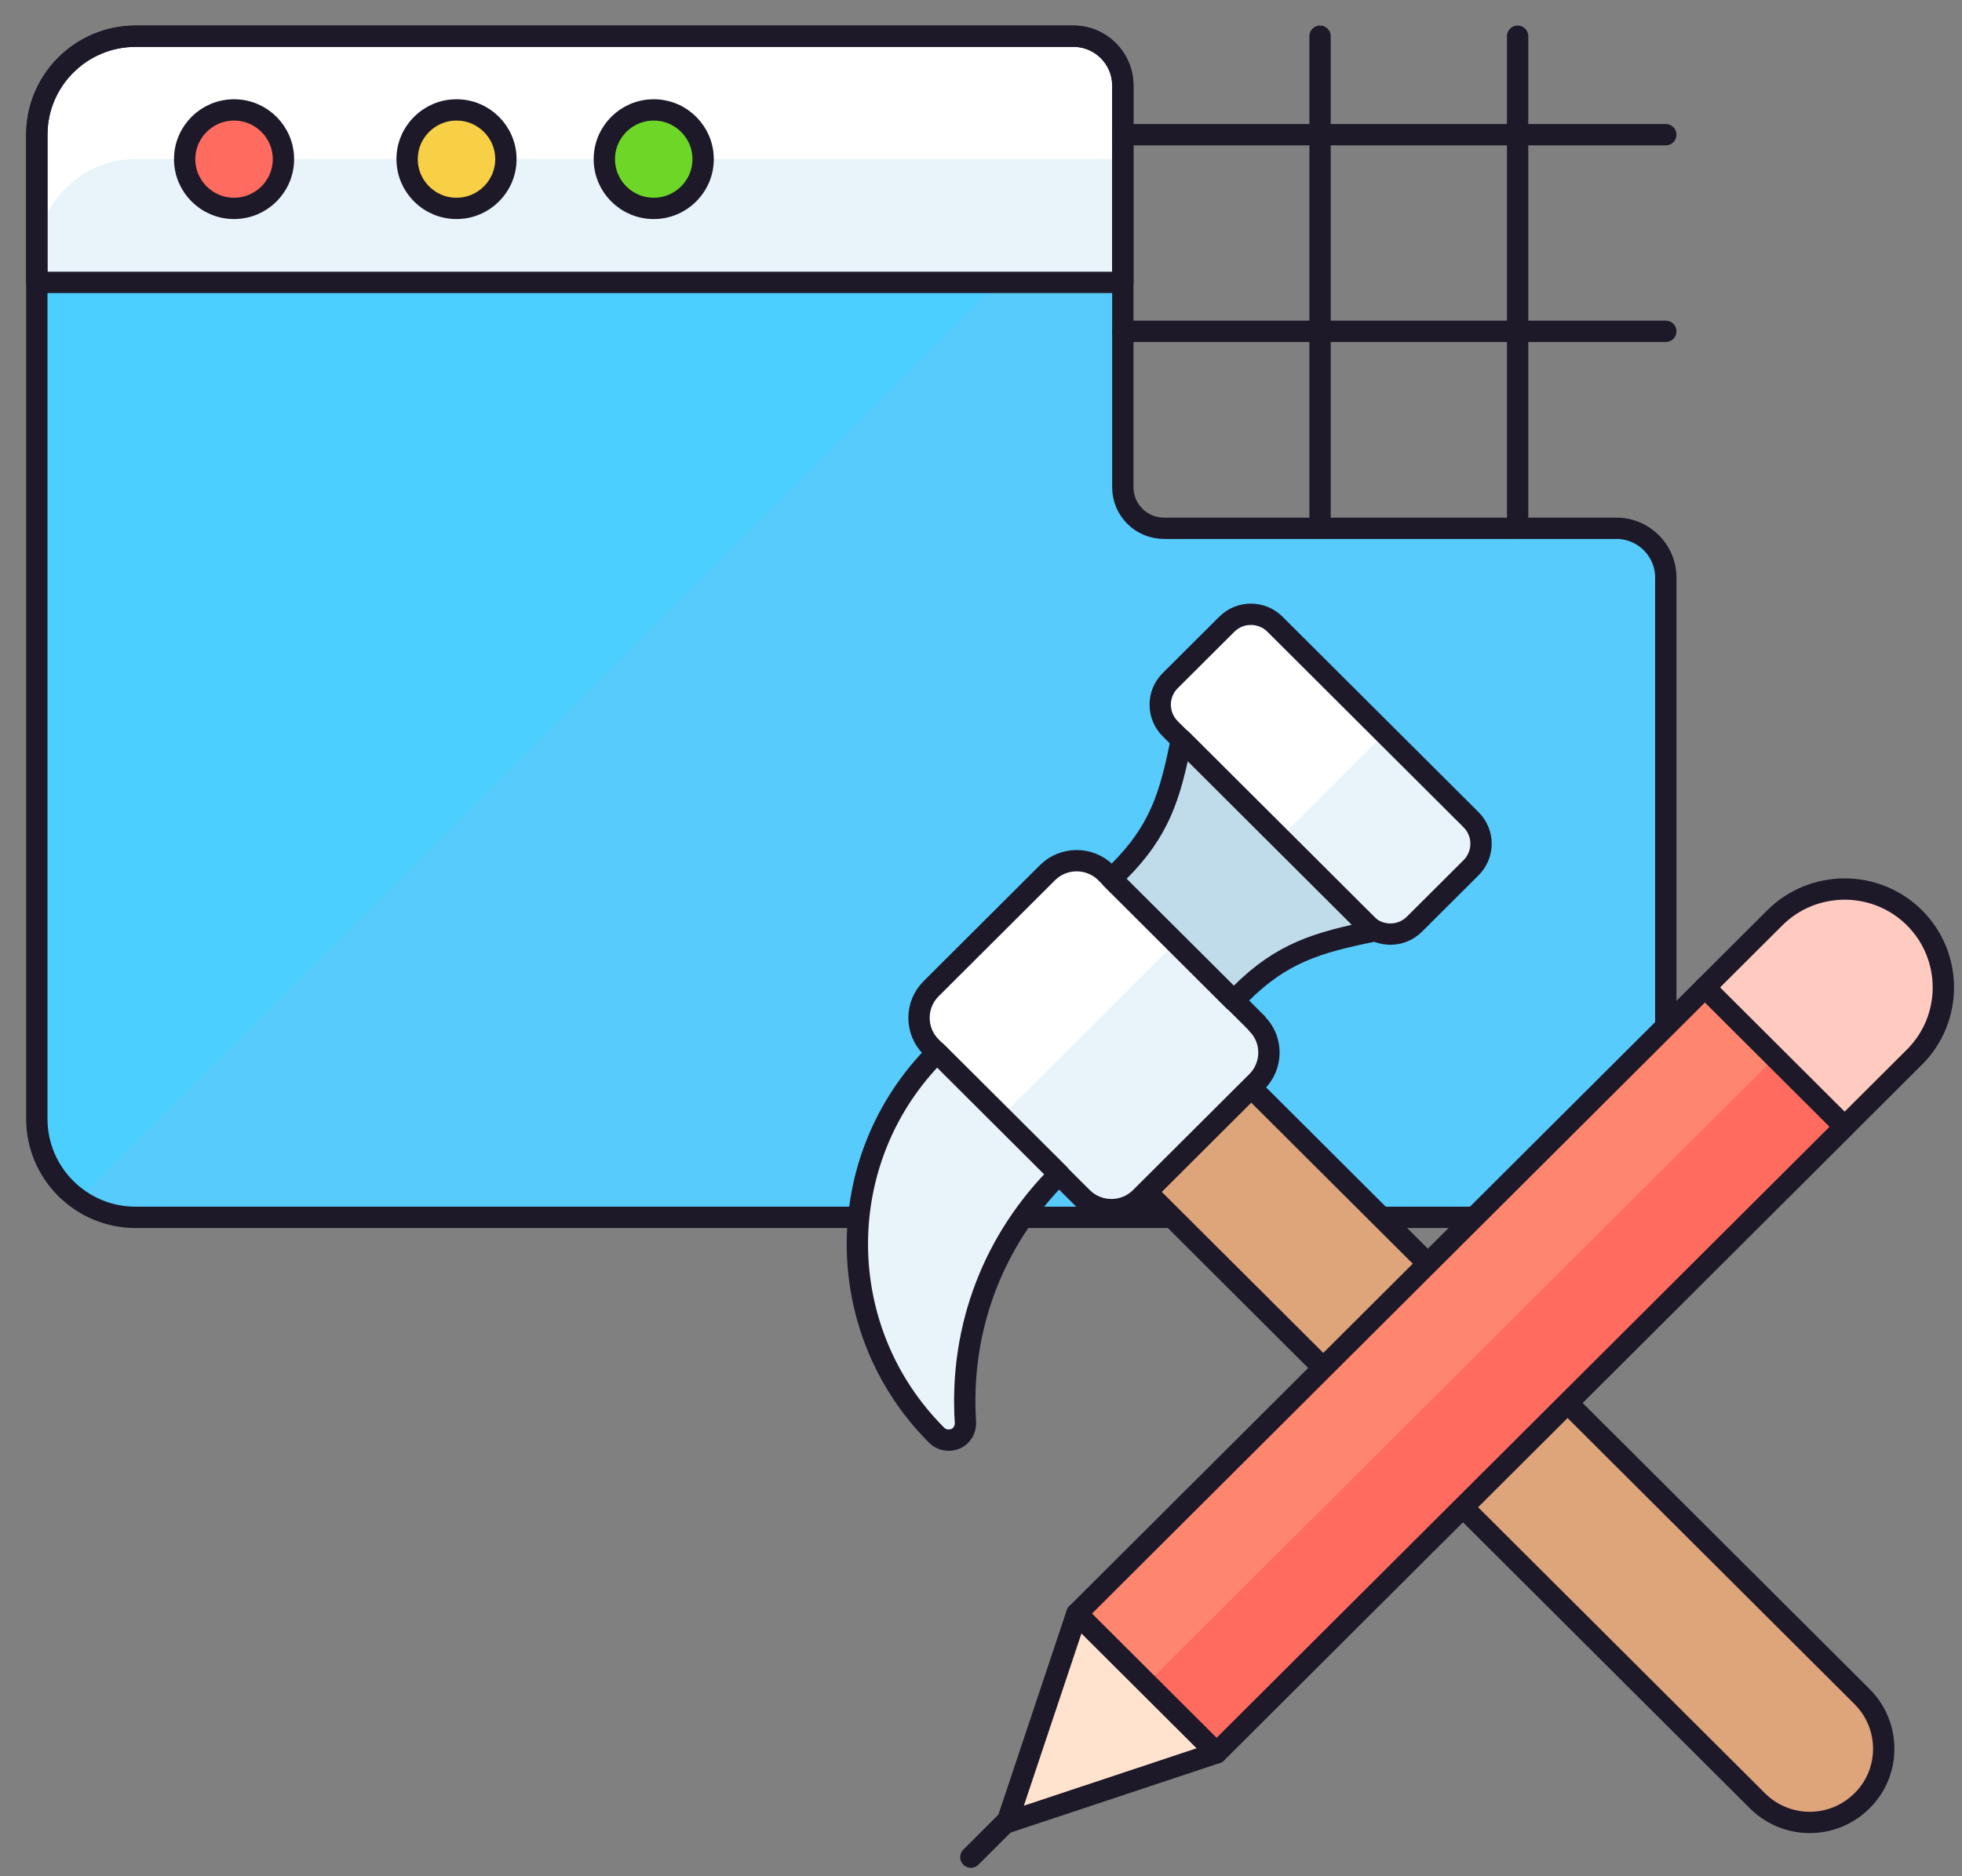 <svg width="92" height="88" viewBox="0 0 92 88" fill="none" xmlns="http://www.w3.org/2000/svg">
<rect x="0" y="0" width="92" height="88" fill="#808080" stroke="none"/>
<g clip-path="url(#clip0_17_2688)">
<path d="M1.727 52.477C1.727 55.026 3.803 57.097 6.359 57.097H73.479C76.034 57.097 78.111 55.026 78.111 52.477V27.088C78.111 25.814 77.073 24.778 75.795 24.778H54.582C53.512 24.778 52.65 23.918 52.65 22.851V4.008C52.65 2.734 51.611 1.698 50.333 1.698H6.359C3.803 1.698 1.727 3.769 1.727 6.317V52.477Z" fill="#56CBFC"/>
<path d="M52.65 4.008C52.65 2.734 51.611 1.698 50.333 1.698H6.359C3.803 1.698 1.727 3.769 1.727 6.317V52.477C1.727 54.038 2.509 55.408 3.691 56.252L52.65 7.432V4.008Z" fill="#4ACFFF"/>
<path d="M6.359 1.698C3.803 1.698 1.727 3.769 1.727 6.317V13.246H52.65V4.008C52.65 2.734 51.611 1.698 50.333 1.698H6.359Z" fill="#E8F4FA"/>
<path d="M6.359 1.698C3.803 1.698 1.727 3.769 1.727 6.317V12.083C1.727 9.535 3.803 7.464 6.359 7.464H52.65V4.008C52.65 2.734 51.611 1.698 50.333 1.698H6.359Z" fill="white"/>
<path d="M1.727 52.477C1.727 55.026 3.803 57.097 6.359 57.097H73.479C76.034 57.097 78.111 55.026 78.111 52.477V27.088C78.111 25.814 77.073 24.778 75.795 24.778H54.582C53.512 24.778 52.65 23.918 52.65 22.851V4.008C52.65 2.734 51.611 1.698 50.333 1.698H6.359C3.803 1.698 1.727 3.769 1.727 6.317V52.477Z" stroke="#1D1929" stroke-linecap="round" stroke-linejoin="round"/>
<path d="M52.65 6.317H78.111" stroke="#1D1929" stroke-linecap="round" stroke-linejoin="round"/>
<path d="M52.65 15.54H78.111" stroke="#1D1929" stroke-linecap="round" stroke-linejoin="round"/>
<path d="M61.898 1.698V24.778" stroke="#1D1929" stroke-linecap="round" stroke-linejoin="round"/>
<path d="M71.163 1.698V24.778" stroke="#1D1929" stroke-linecap="round" stroke-linejoin="round"/>
<path d="M6.359 1.698C3.803 1.698 1.727 3.769 1.727 6.317V13.246H52.65V4.008C52.65 2.734 51.611 1.698 50.333 1.698H6.359Z" stroke="#1D1929" stroke-linecap="round" stroke-linejoin="round"/>
<path d="M13.291 7.464C13.291 8.739 12.253 9.774 10.975 9.774C9.697 9.774 8.659 8.739 8.659 7.464C8.659 6.19 9.697 5.155 10.975 5.155C12.253 5.155 13.291 6.19 13.291 7.464Z" fill="#FF6B5E" stroke="#1D1929" stroke-linecap="round" stroke-linejoin="round"/>
<path d="M23.722 7.464C23.722 8.739 22.684 9.774 21.406 9.774C20.128 9.774 19.09 8.739 19.09 7.464C19.09 6.19 20.128 5.155 21.406 5.155C22.684 5.155 23.722 6.19 23.722 7.464Z" fill="#F7D046" stroke="#1D1929" stroke-linecap="round" stroke-linejoin="round"/>
<path d="M32.97 7.464C32.97 8.739 31.932 9.774 30.654 9.774C29.376 9.774 28.338 8.739 28.338 7.464C28.338 6.19 29.376 5.155 30.654 5.155C31.932 5.155 32.97 6.19 32.97 7.464Z" fill="#6DD627" stroke="#1D1929" stroke-linecap="round" stroke-linejoin="round"/>
<path d="M87.312 79.572C88.669 80.925 88.669 83.124 87.312 84.462C85.954 85.815 83.766 85.815 82.408 84.462L53.768 55.902L58.672 51.012L87.312 79.572Z" fill="#DEA47A" stroke="#1D1929" stroke-linecap="round" stroke-linejoin="round"/>
<path d="M58.943 48.018C59.31 48.384 59.502 48.862 59.502 49.372C59.502 49.881 59.294 50.375 58.943 50.725L53.48 56.173C52.729 56.922 51.499 56.922 50.749 56.173L43.657 49.101C42.906 48.352 42.906 47.126 43.657 46.377L49.119 40.93C49.87 40.181 51.1 40.181 51.851 40.93L58.943 48.002V48.018Z" fill="#E8F4FA"/>
<path d="M51.851 40.946C51.483 40.579 51.004 40.388 50.493 40.388C49.982 40.388 49.487 40.595 49.136 40.946L43.673 46.393C43.305 46.76 43.114 47.237 43.114 47.747C43.114 48.257 43.321 48.751 43.673 49.101L46.947 52.366L55.126 44.211L51.851 40.946Z" fill="white"/>
<path d="M58.943 48.018C59.31 48.384 59.502 48.862 59.502 49.372C59.502 49.881 59.294 50.375 58.943 50.725L53.48 56.173C52.729 56.922 51.499 56.922 50.749 56.173L43.657 49.101C42.906 48.352 42.906 47.126 43.657 46.377L49.119 40.93C49.87 40.181 51.1 40.181 51.851 40.93L58.943 48.002V48.018Z" stroke="#1D1929" stroke-linecap="round" stroke-linejoin="round"/>
<path d="M43.928 49.371C38.961 54.325 38.961 62.369 43.928 67.323C44.152 67.546 44.503 67.609 44.807 67.482C45.11 67.354 45.286 67.036 45.27 66.717C44.982 62.178 46.66 58.068 49.663 55.074L43.928 49.355V49.371Z" fill="#E8F4FA" stroke="#1D1929" stroke-linecap="round" stroke-linejoin="round"/>
<path d="M57.526 29.278L54.871 31.925C54.248 32.547 54.248 33.556 54.871 34.178L64.065 43.346C64.689 43.968 65.701 43.968 66.324 43.346L68.979 40.699C69.603 40.077 69.603 39.068 68.979 38.446L59.785 29.278C59.161 28.656 58.15 28.656 57.526 29.278Z" fill="#E8F4FA"/>
<path d="M60.029 29.525C59.278 28.776 58.048 28.776 57.298 29.525L55.109 31.707C54.742 32.073 54.55 32.551 54.55 33.061C54.55 33.571 54.758 34.064 55.109 34.415L60.013 39.305L64.917 34.415L60.013 29.525H60.029Z" fill="white"/>
<path d="M55.397 34.685C54.87 37.346 54.375 38.97 52.442 40.898L52.123 41.216L57.857 46.934L58.176 46.616C60.093 44.704 61.739 44.211 64.406 43.669L55.397 34.685Z" fill="#C0DCEB" stroke="#1D1929" stroke-linecap="round" stroke-linejoin="round"/>
<path d="M57.526 29.278L54.871 31.925C54.248 32.547 54.248 33.556 54.871 34.178L64.065 43.346C64.689 43.968 65.701 43.968 66.324 43.346L68.979 40.699C69.603 40.077 69.603 39.068 68.979 38.446L59.785 29.278C59.161 28.656 58.15 28.656 57.526 29.278Z" stroke="#1D1929" stroke-linecap="round" stroke-linejoin="round"/>
<path d="M86.502 52.843L79.951 46.31L50.494 75.684L57.045 82.216L86.502 52.843Z" fill="#FF6B5E"/>
<path d="M79.956 46.328L50.499 75.702L53.775 78.968L83.232 49.594L79.956 46.328Z" fill="#FF866E"/>
<path d="M50.493 75.685L47.219 85.481L57.042 82.216L50.493 75.685Z" fill="#FFE3CF" stroke="#1D1929" stroke-linecap="round" stroke-linejoin="round"/>
<path d="M86.502 52.843L79.951 46.31L50.494 75.684L57.045 82.216L86.502 52.843Z" stroke="#1D1929" stroke-linecap="round" stroke-linejoin="round"/>
<path d="M86.497 52.844L79.948 46.313L83.222 43.048C85.028 41.248 87.967 41.248 89.772 43.048C91.577 44.848 91.577 47.779 89.772 49.579L86.497 52.844Z" fill="#FFCABF" stroke="#1D1929" stroke-linecap="round" stroke-linejoin="round"/>
<path d="M45.525 87.105L47.298 85.337" stroke="#1D1929" stroke-linecap="round" stroke-linejoin="round"/>
</g>
<defs>
<clipPath id="clip0_17_2688">
<rect width="91" height="87" fill="white" transform="translate(0.928 0.902)"/>
</clipPath>
</defs>
</svg>
